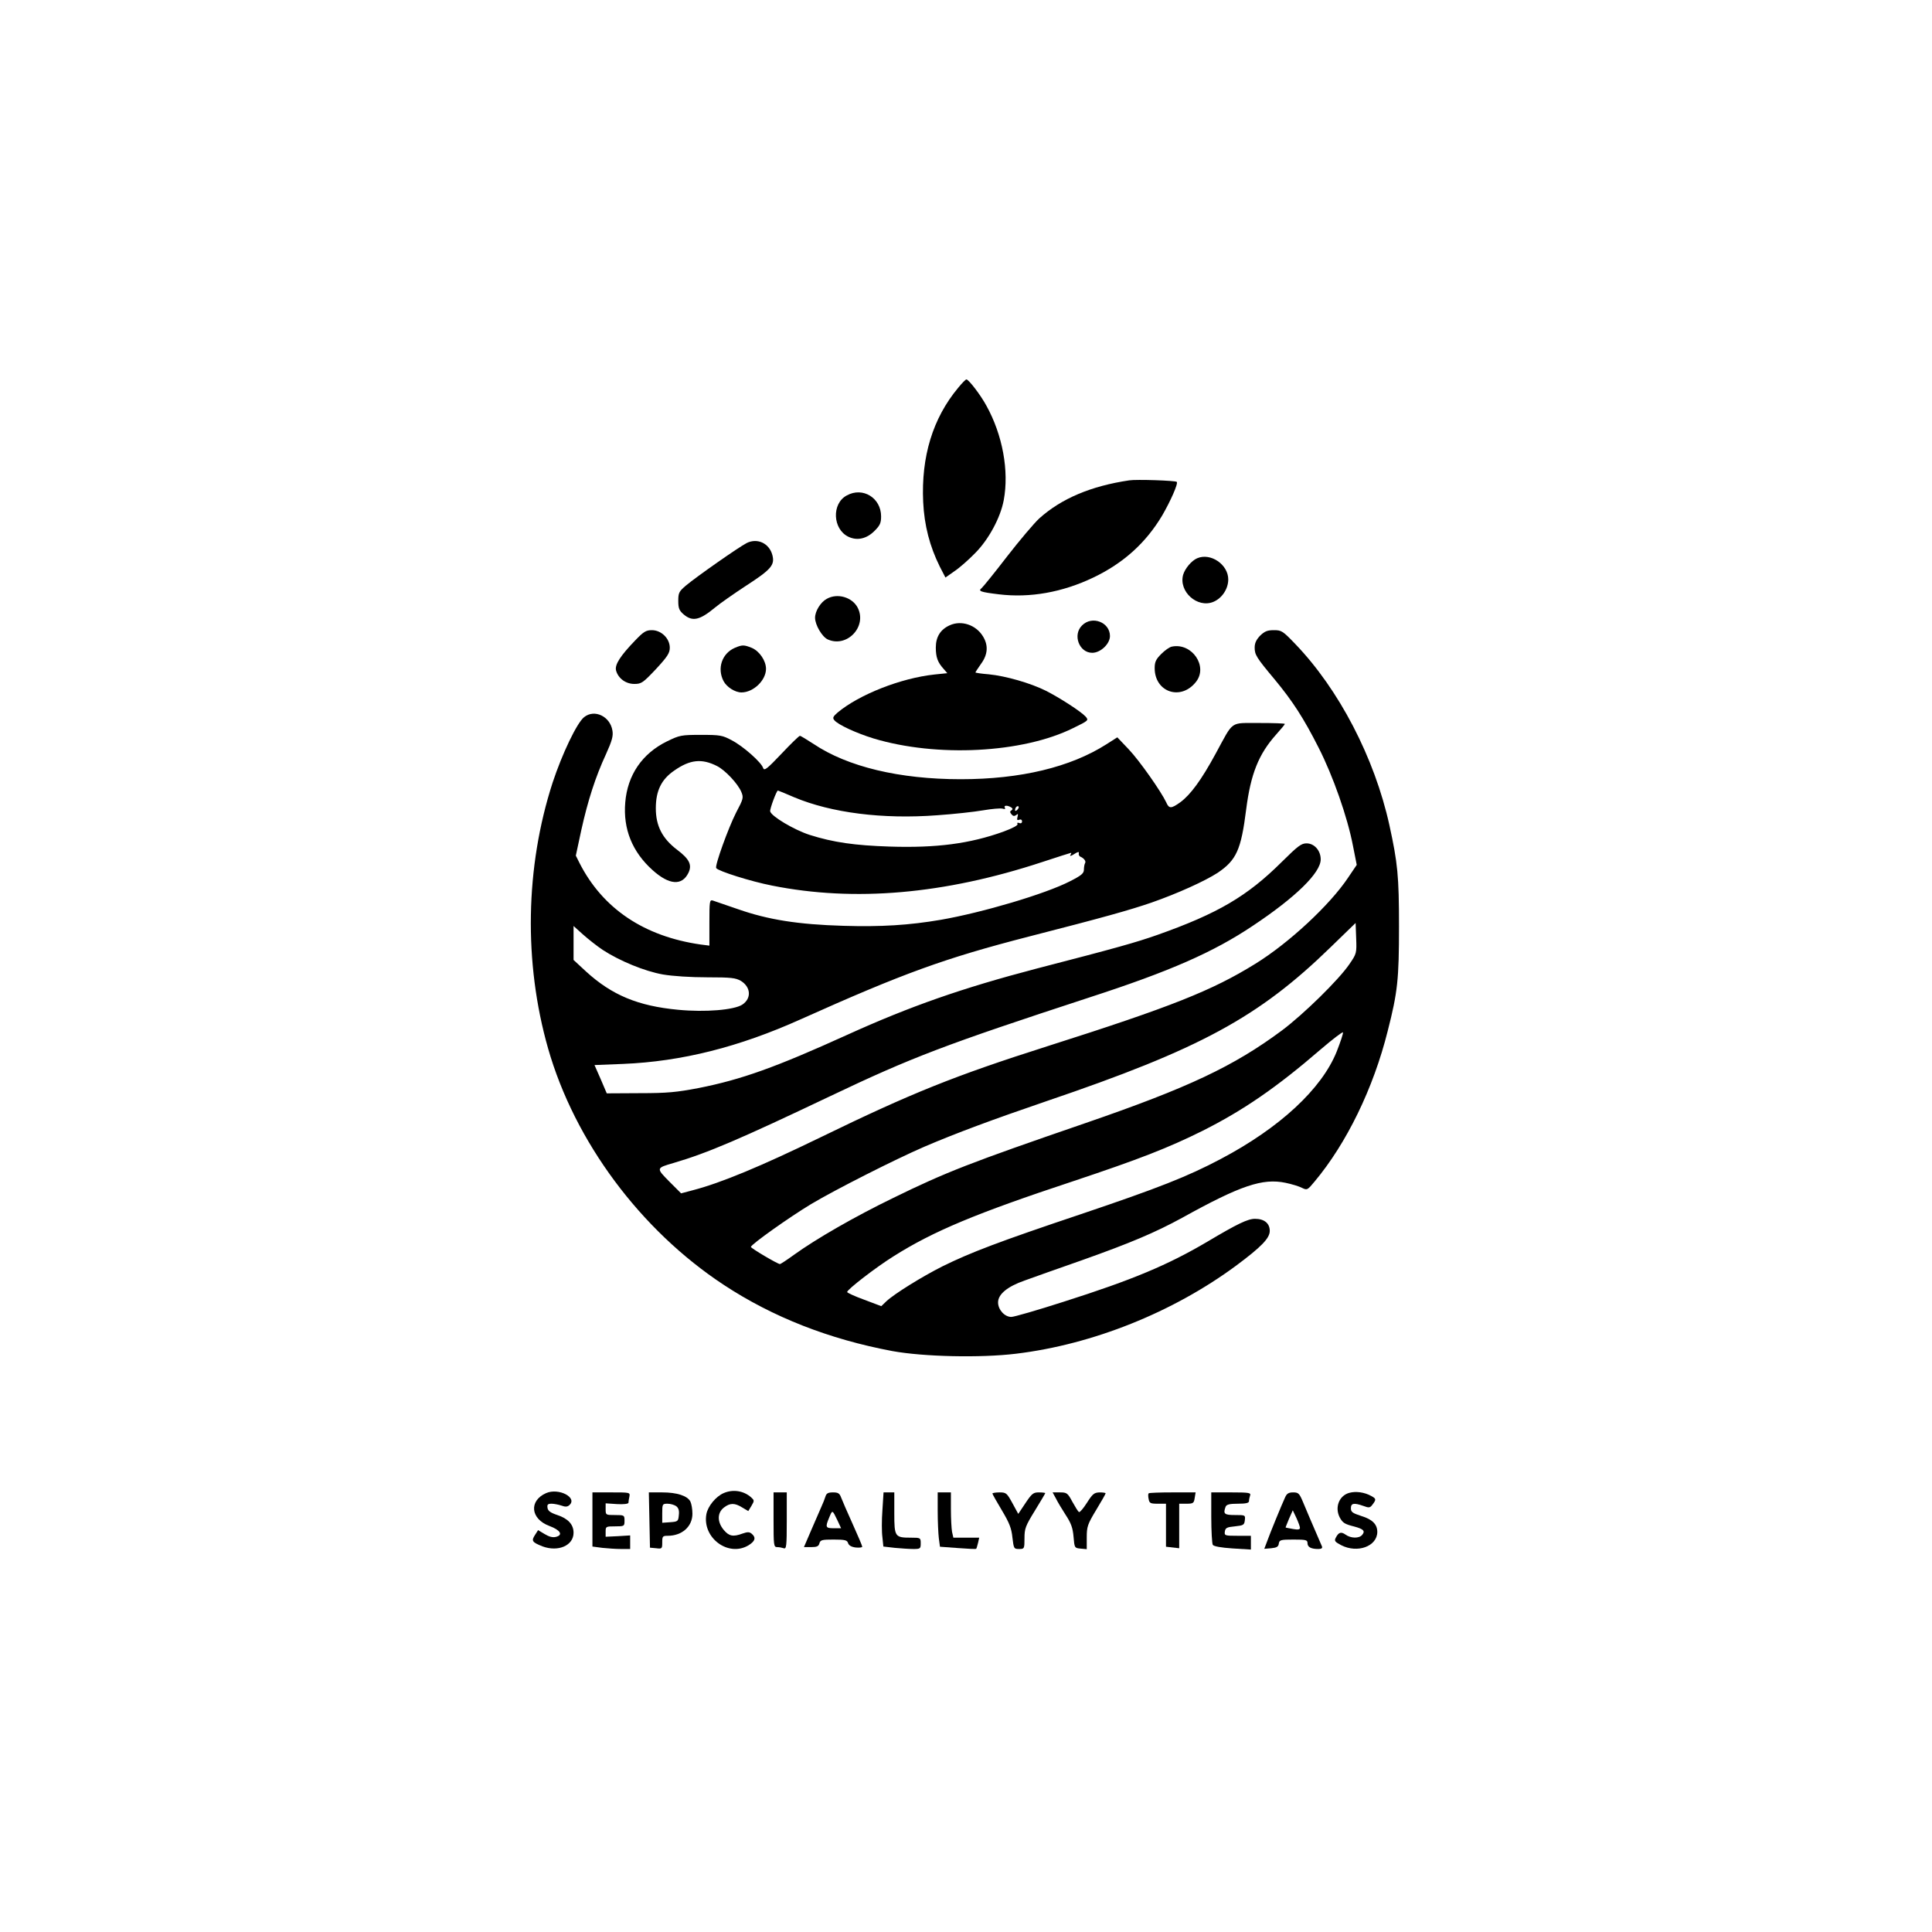 <?xml version="1.0" standalone="no"?>
<!DOCTYPE svg PUBLIC "-//W3C//DTD SVG 20010904//EN"
 "http://www.w3.org/TR/2001/REC-SVG-20010904/DTD/svg10.dtd">
<svg version="1.0" xmlns="http://www.w3.org/2000/svg"
 width="1024pt" height="1024pt" viewBox="0 0 1024 1024"
 preserveAspectRatio="xMidYMid meet">

<g transform="translate(0,1024) scale(0.1,-0.1)"
fill="#000000" stroke="none">
<path d="M5078 8184 c-134 -161 -196 -364 -185 -604 6 -126 35 -236 88 -343
l30 -58 47 33 c26 17 76 61 110 96 72 72 135 189 152 281 29 155 -6 346 -92
501 -32 59 -95 140 -106 139 -4 0 -24 -20 -44 -45z"/>
<path d="M5985 7694 c-202 -30 -359 -96 -477 -202 -27 -25 -104 -116 -170
-201 -66 -86 -127 -161 -135 -168 -20 -16 -8 -21 91 -33 164 -20 336 10 501
89 159 76 278 183 365 329 44 76 86 170 77 178 -7 7 -214 14 -252 8z"/>
<path d="M4488 7614 c-81 -43 -75 -179 9 -219 46 -22 97 -11 139 32 28 28 34
41 34 76 0 98 -97 158 -182 111z"/>
<path d="M3958 7362 c-43 -22 -267 -179 -323 -226 -36 -31 -40 -38 -40 -81 0
-39 5 -51 28 -71 47 -40 85 -32 167 36 25 21 98 72 162 114 136 88 155 111
142 163 -16 63 -79 93 -136 65z"/>
<path d="M6345 7281 c-30 -13 -64 -54 -74 -87 -25 -89 75 -179 160 -144 46 19
79 69 79 119 0 79 -94 143 -165 112z"/>
<path d="M4382 7066 c-32 -17 -62 -65 -62 -100 0 -38 37 -101 67 -115 102 -46
210 68 159 168 -29 56 -108 79 -164 47z"/>
<path d="M5735 6925 c-51 -50 -15 -145 54 -145 44 0 94 47 94 89 0 73 -95 110
-148 56z"/>
<path d="M5034 6926 c-49 -22 -74 -61 -74 -118 0 -52 10 -79 42 -114 l19 -22
-68 -7 c-178 -19 -399 -106 -514 -202 -24 -21 -27 -28 -17 -40 19 -24 117 -69
208 -97 335 -101 790 -78 1058 55 82 40 83 41 66 61 -25 27 -136 99 -211 137
-80 40 -211 78 -302 87 -39 3 -71 8 -71 10 0 2 14 23 30 46 36 49 39 98 10
145 -37 61 -114 87 -176 59z"/>
<path d="M3366 6845 c-79 -82 -108 -128 -101 -158 11 -42 51 -72 97 -72 38 0
46 6 115 79 61 66 73 85 73 113 0 49 -45 93 -95 93 -31 0 -44 -8 -89 -55z"/>
<path d="M6679 6871 c-20 -21 -29 -39 -29 -63 0 -38 8 -52 105 -168 97 -117
155 -207 234 -363 76 -149 153 -368 182 -520 l20 -101 -46 -68 c-96 -144 -313
-346 -491 -456 -229 -142 -445 -228 -1102 -437 -493 -157 -720 -248 -1205
-484 -313 -152 -524 -240 -673 -279 l-64 -17 -63 63 c-70 71 -70 71 23 98 181
53 353 127 830 354 435 207 606 272 1376 524 425 138 655 239 864 379 227 151
360 281 360 352 0 47 -34 85 -75 85 -28 0 -46 -14 -131 -98 -184 -183 -340
-274 -659 -387 -117 -41 -213 -68 -642 -179 -393 -103 -668 -199 -1003 -351
-379 -172 -560 -237 -788 -282 -116 -22 -164 -27 -311 -27 l-175 -1 -32 75
-33 75 152 6 c310 13 613 89 942 237 544 244 762 323 1208 438 402 103 533
140 650 180 140 49 283 114 351 158 99 67 124 121 151 336 24 188 66 293 159
397 25 28 46 53 46 56 0 3 -61 5 -136 5 -158 -1 -133 17 -231 -163 -76 -140
-133 -217 -187 -257 -49 -35 -60 -35 -75 0 -27 57 -141 220 -199 281 l-60 63
-58 -37 c-190 -121 -454 -185 -772 -185 -325 0 -600 66 -780 187 -36 23 -68
43 -72 43 -5 0 -49 -43 -98 -95 -76 -80 -91 -92 -97 -76 -9 30 -106 116 -166
147 -50 27 -62 29 -164 29 -105 0 -113 -2 -179 -34 -133 -65 -210 -179 -222
-324 -12 -141 37 -262 145 -359 88 -79 156 -84 190 -14 20 42 5 73 -60 122
-79 60 -113 127 -113 220 0 92 29 153 98 200 83 58 145 65 226 24 44 -22 111
-94 129 -137 13 -31 11 -37 -28 -111 -41 -81 -113 -280 -105 -293 10 -16 184
-71 297 -93 436 -87 912 -46 1431 125 82 27 151 49 153 49 2 0 1 -6 -4 -12 -4
-7 5 -5 20 5 20 13 27 14 25 5 -2 -8 2 -15 7 -18 20 -8 33 -25 26 -35 -3 -5
-6 -21 -6 -34 0 -20 -13 -31 -74 -62 -130 -67 -465 -166 -684 -204 -169 -29
-318 -38 -517 -32 -239 7 -398 32 -558 88 -64 22 -125 43 -134 46 -17 5 -18
-5 -18 -117 l0 -122 -47 6 c-299 43 -518 190 -641 431 l-20 40 29 135 c35 158
75 282 131 403 32 71 39 96 34 125 -12 75 -95 115 -150 71 -38 -30 -116 -193
-167 -347 -145 -448 -154 -953 -24 -1409 141 -493 489 -962 931 -1253 260
-171 558 -288 894 -351 165 -30 466 -37 655 -14 407 49 833 220 1167 467 133
99 178 145 178 184 0 40 -29 64 -78 64 -38 0 -91 -25 -254 -122 -209 -123
-394 -201 -762 -318 -137 -44 -261 -80 -276 -80 -35 0 -70 38 -70 77 0 43 49
84 141 116 41 15 176 63 302 107 259 92 389 147 532 225 310 172 427 211 548
186 34 -7 73 -19 88 -27 27 -13 29 -12 67 34 169 202 311 493 387 797 53 207
60 275 60 555 0 267 -7 336 -51 537 -79 358 -268 720 -499 960 -66 69 -73 73
-113 73 -35 0 -49 -6 -73 -29z m-2469 -857 c196 -82 467 -117 758 -95 87 6
196 18 242 26 47 8 93 12 104 9 12 -4 16 -2 12 5 -8 13 13 14 33 2 9 -6 10
-10 2 -16 -9 -5 -9 -10 0 -21 8 -10 15 -11 25 -4 10 9 11 6 7 -10 -4 -15 -2
-19 9 -15 9 4 15 0 15 -9 0 -8 -6 -12 -15 -8 -9 3 -13 1 -9 -5 4 -7 -24 -22
-75 -41 -178 -64 -355 -87 -603 -79 -184 6 -298 22 -424 62 -83 27 -204 99
-209 125 -2 13 34 110 41 110 2 0 41 -16 87 -36z m1182 -66 c-7 -7 -12 -8 -12
-2 0 14 12 26 19 19 2 -3 -1 -11 -7 -17z m1761 -817 c-56 -83 -244 -267 -359
-353 -256 -190 -496 -303 -1039 -490 -614 -211 -740 -260 -1020 -397 -206
-100 -409 -217 -527 -302 -37 -27 -71 -49 -74 -49 -12 0 -154 84 -154 91 0 13
206 159 319 227 129 77 443 236 600 304 168 72 362 144 646 241 816 277 1126
445 1508 817 l132 128 3 -81 c3 -79 2 -82 -35 -136z m-3958 74 c89 -58 222
-113 319 -130 53 -9 148 -15 235 -15 127 0 150 -3 178 -19 53 -33 57 -93 7
-126 -44 -28 -195 -41 -340 -27 -213 20 -351 78 -487 202 l-67 62 0 90 0 90
50 -45 c28 -25 75 -62 105 -82z m3890 -538 c-79 -198 -302 -405 -615 -570
-176 -93 -328 -153 -740 -292 -435 -146 -585 -203 -735 -277 -109 -55 -254
-145 -297 -185 l-27 -26 -90 34 c-50 18 -91 37 -91 41 0 13 151 130 247 190
211 133 436 227 953 398 348 116 502 176 683 266 217 109 393 230 627 432 63
54 117 95 118 90 2 -5 -13 -50 -33 -101z"/>
<path d="M3894 6806 c-68 -30 -94 -109 -59 -176 17 -32 61 -60 95 -60 63 0
130 64 130 125 0 43 -35 94 -75 111 -42 17 -51 17 -91 0z"/>
<path d="M6212 6813 c-13 -2 -38 -20 -57 -39 -28 -28 -35 -42 -35 -75 0 -128
139 -175 219 -73 65 82 -21 208 -127 187z"/>
<path d="M2894 2326 c-92 -41 -82 -137 18 -174 59 -22 74 -48 34 -58 -17 -4
-36 1 -59 15 l-35 21 -16 -25 c-21 -32 -16 -39 39 -61 83 -31 165 4 165 72 0
44 -29 75 -86 94 -36 12 -50 22 -52 38 -3 18 2 22 22 22 13 0 37 -5 52 -10 19
-7 30 -7 40 1 49 40 -54 95 -122 65z"/>
<path d="M3835 2326 c-41 -18 -83 -69 -91 -111 -23 -126 117 -230 224 -165 35
22 40 41 16 61 -12 10 -22 10 -48 1 -51 -19 -72 -14 -100 19 -35 42 -35 90 0
118 33 26 58 26 98 1 l32 -19 17 28 c16 27 15 29 -1 44 -40 36 -97 45 -147 23z"/>
<path d="M7153 2328 c-55 -14 -80 -77 -52 -131 16 -29 26 -35 77 -48 49 -13
59 -24 42 -44 -16 -20 -60 -19 -88 1 -24 17 -37 13 -52 -16 -9 -17 -5 -22 29
-40 86 -44 190 -6 191 70 0 41 -26 67 -85 85 -46 15 -55 21 -55 41 0 27 16 30
67 12 29 -11 35 -10 48 8 20 26 19 31 -7 45 -36 20 -81 26 -115 17z"/>
<path d="M3140 2186 l0 -143 53 -7 c28 -3 73 -6 100 -6 l47 0 0 36 0 36 -65
-4 -65 -3 0 28 c0 26 2 27 50 27 49 0 50 1 50 30 0 29 -1 30 -50 30 -49 0 -50
0 -50 31 l0 31 60 -4 c35 -2 60 1 61 7 0 6 2 20 5 33 4 22 2 22 -96 22 l-100
0 0 -144z"/>
<path d="M3442 2184 l3 -147 33 -3 c31 -4 32 -2 32 31 0 32 2 35 29 35 76 0
131 49 131 117 0 24 -5 53 -11 65 -16 30 -71 48 -149 48 l-71 0 3 -146z m142
73 c12 -9 17 -23 14 -47 -3 -33 -5 -35 -45 -38 l-43 -3 0 50 c0 49 1 51 28 51
16 0 36 -6 46 -13z"/>
<path d="M4100 2185 c0 -136 1 -145 19 -145 11 0 26 -3 35 -6 14 -5 16 11 16
145 l0 151 -35 0 -35 0 0 -145z"/>
<path d="M4375 2308 c-4 -13 -13 -36 -21 -53 -7 -16 -31 -72 -53 -122 l-40
-93 39 0 c29 0 39 4 43 20 5 18 14 20 75 20 61 0 72 -3 77 -19 4 -12 17 -20
40 -23 19 -2 35 0 35 4 0 5 -23 59 -51 121 -28 62 -55 124 -61 140 -8 22 -16
27 -43 27 -26 0 -35 -5 -40 -22z m63 -125 l20 -43 -39 0 c-43 0 -46 5 -24 57
17 41 16 42 43 -14z"/>
<path d="M4677 2236 c-4 -52 -4 -116 0 -144 l5 -49 61 -7 c33 -3 77 -6 98 -6
37 0 39 2 39 30 0 29 -1 30 -51 30 -86 0 -89 4 -89 130 l0 110 -28 0 -29 0 -6
-94z"/>
<path d="M4970 2231 c0 -54 3 -119 6 -144 l6 -45 95 -7 c51 -4 95 -6 97 -4 2
2 6 16 10 32 l6 27 -69 0 -68 0 -7 31 c-3 17 -6 71 -6 120 l0 89 -35 0 -35 0
0 -99z"/>
<path d="M5260 2324 c0 -3 23 -44 50 -89 40 -67 51 -95 56 -144 7 -59 8 -61
35 -61 28 0 29 1 29 57 0 51 5 65 55 146 30 49 55 91 55 93 0 2 -15 4 -34 4
-29 0 -37 -6 -71 -57 l-38 -57 -31 57 c-29 53 -33 57 -68 57 -21 0 -38 -3 -38
-6z"/>
<path d="M5596 2299 c8 -17 32 -57 52 -88 29 -44 38 -69 42 -116 5 -59 5 -60
38 -63 l32 -3 0 62 c0 57 4 70 50 146 28 46 50 85 50 88 0 3 -15 5 -32 5 -29
-1 -37 -8 -67 -55 -19 -30 -38 -52 -42 -49 -5 2 -20 27 -35 54 -25 47 -30 50
-66 50 l-39 0 17 -31z"/>
<path d="M6088 2325 c-3 -3 -3 -17 0 -30 4 -22 9 -25 48 -25 l44 0 0 -114 0
-114 35 -4 35 -4 0 118 0 118 39 0 c35 0 39 3 43 30 l5 30 -122 0 c-67 0 -124
-2 -127 -5z"/>
<path d="M6420 2198 c0 -73 4 -139 8 -146 5 -8 44 -15 105 -19 l97 -6 0 36 0
37 -71 0 c-67 0 -70 1 -67 23 3 19 11 23 53 27 46 5 50 7 53 33 3 27 2 27 -52
27 -57 0 -64 6 -50 44 5 12 21 16 65 16 44 0 59 4 59 14 0 8 3 21 6 30 5 14
-7 16 -100 16 l-106 0 0 -132z"/>
<path d="M6811 2303 c-18 -39 -80 -190 -96 -235 l-14 -37 37 3 c29 3 38 8 40
25 3 19 10 21 78 21 66 0 74 -2 74 -19 0 -21 19 -31 57 -31 16 0 23 4 20 13
-62 143 -82 191 -100 234 -20 48 -25 53 -53 53 -24 0 -34 -6 -43 -27z m79
-161 c0 -9 -10 -11 -37 -6 -21 4 -39 7 -39 8 -1 0 8 21 18 46 l20 45 19 -40
c10 -22 19 -46 19 -53z"/>
</g>
</svg>
